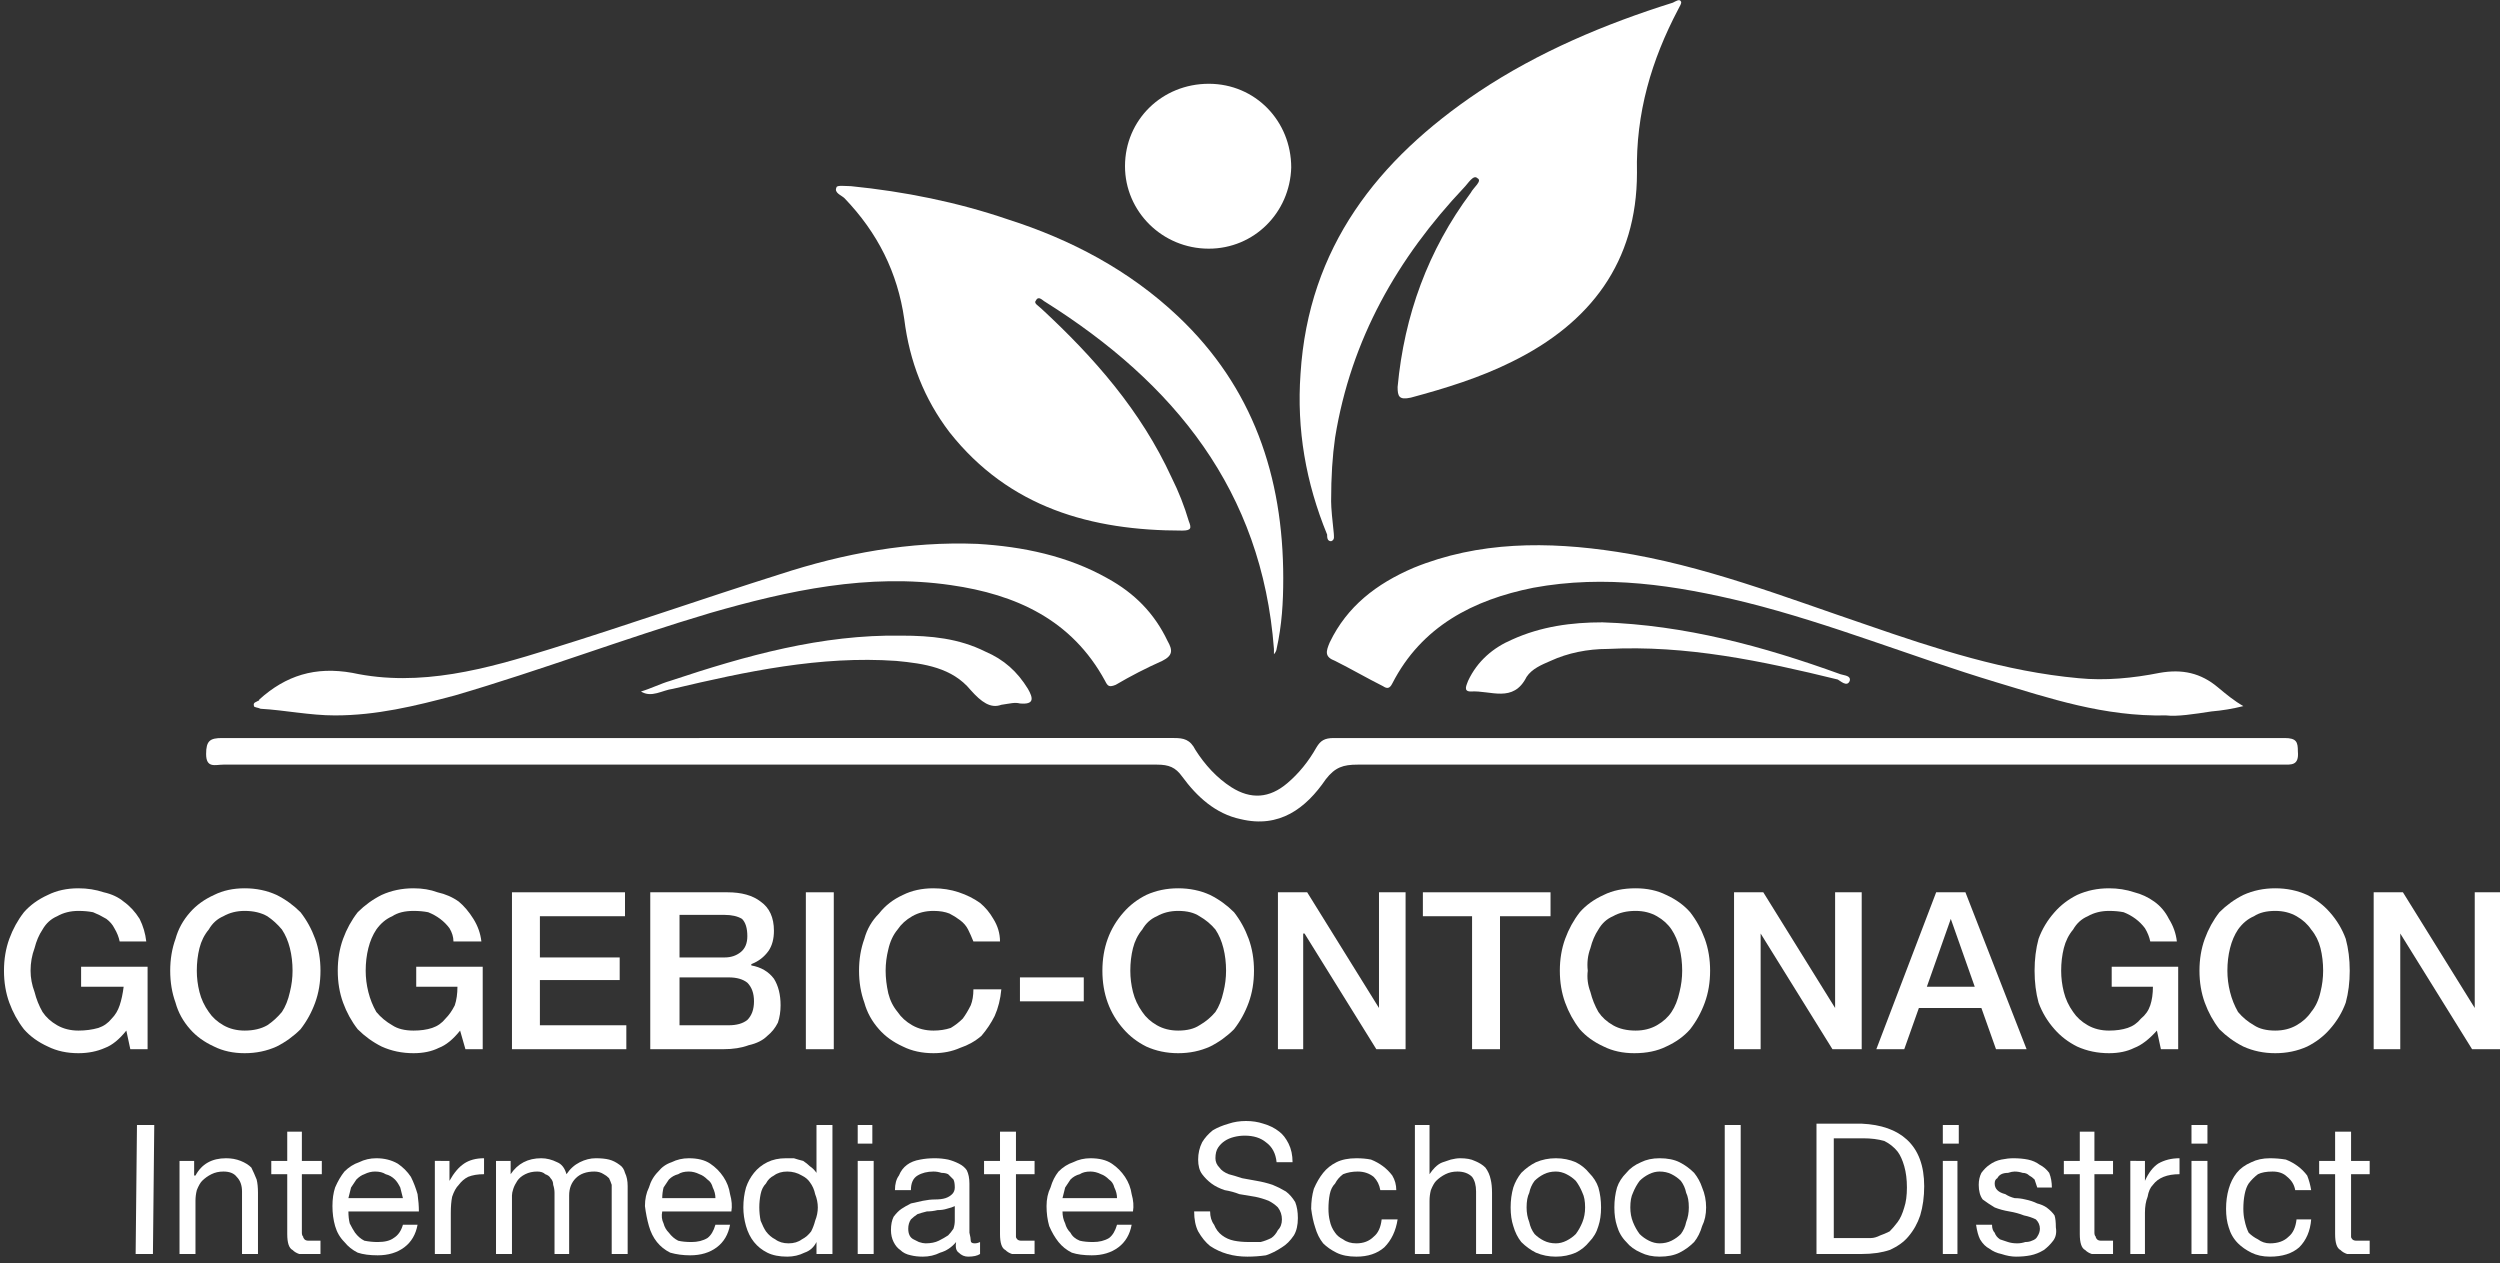 <svg version="1.2" xmlns="http://www.w3.org/2000/svg" viewBox="0 0 188 95" width="188" height="95">
	<rect x="0" y="0" width="188" height="95" fill="#333333" stroke="none"/>
	<title>asset_logo-svg</title>
	<style>
		.s0 { fill: #ffffff } 
	</style>
	<g id="Layer">
		<path id="Layer" class="s0" d="m100.1 37.7c0 0.5 0.1 1.5 0.2 2.4 0 0.2 0.1 0.5-0.2 0.6-0.3 0-0.3-0.3-0.3-0.5-1.6-3.9-2.3-7.9-2-12.1 0.6-9.5 5.8-16.1 13.4-21.2 4.5-3 9.5-5.1 14.6-6.7 0.2-0.1 0.5-0.3 0.6-0.1 0.1 0.1-0.1 0.4-0.2 0.6-2 3.8-3.2 7.8-3.1 12.3 0 6.7-3.5 11.3-9.4 14.2-2.4 1.2-5 2-7.6 2.7-0.9 0.2-1-0.1-1-0.8 0.5-5.4 2.3-10.3 5.5-14.6 0.2-0.4 0.9-0.9 0.5-1.1-0.3-0.3-0.7 0.4-1 0.7-5 5.3-8.5 11.4-9.7 18.8-0.2 1.4-0.3 2.9-0.3 4.8z"/>
		<path id="Layer" class="s0" d="m96.5 43.5c0 1.8-0.1 3.5-0.5 5.3 0 0.1-0.1 0.3-0.2 0.4q0-0.2 0-0.4c-0.9-11.9-7.5-20-17.2-26.1-0.2-0.1-0.5-0.5-0.7-0.1-0.2 0.2 0.2 0.4 0.4 0.6 4 3.7 7.5 7.7 9.8 12.7q0.8 1.6 1.3 3.3c0.2 0.5 0.2 0.7-0.5 0.7-6.8 0-13-1.7-17.5-7.4-1.9-2.5-3-5.3-3.4-8.5-0.5-3.5-2-6.5-4.5-9.1-0.2-0.2-0.8-0.4-0.6-0.8 0-0.2 0.7-0.1 1.1-0.1 4 0.4 8 1.2 11.8 2.5 4.7 1.5 9.1 3.8 12.8 7.3 5.6 5.3 7.9 12 7.9 19.7z"/>
		<path id="Layer" class="s0" d="m52.6 55.5q17.8 0 35.7 0c0.7 0 1.2 0.1 1.6 0.9 0.7 1.1 1.6 2.1 2.7 2.8q2.2 1.4 4.2-0.3 1.3-1.1 2.2-2.7c0.3-0.5 0.6-0.7 1.3-0.7q35.8 0 71.5 0c0.9 0 1 0.3 1 1 0.1 1.1-0.5 1-1.2 1q-34.8 0-69.5 0c-1.1 0-1.7 0.2-2.4 1.1-1.5 2.2-3.5 3.7-6.4 3-1.9-0.4-3.3-1.7-4.4-3.2-0.5-0.7-1-0.9-1.9-0.9q-35.1 0-70.2 0c-0.6 0-1.3 0.3-1.3-0.8 0-1 0.3-1.2 1.2-1.2q17.9 0 35.9 0z"/>
		<path id="Layer" class="s0" d="m25.2 53.8c-1.9 0-3.8-0.4-5.6-0.5-0.2-0.1-0.5-0.1-0.5-0.2-0.1-0.3 0.2-0.3 0.3-0.4q0.1 0 0.1-0.1c2-1.8 4.2-2.5 7-2 5.1 1.1 10.1-0.3 14.9-1.8 5.8-1.8 11.5-3.8 17.2-5.6 4.9-1.6 9.8-2.5 14.9-2.3 3.4 0.2 6.8 0.9 9.8 2.6 2 1.1 3.5 2.6 4.5 4.7 0.4 0.7 0.4 1.1-0.4 1.5q-1.8 0.8-3.5 1.8c-0.5 0.2-0.6 0.1-0.8-0.3-2.5-4.6-6.7-6.5-11.6-7.2-6.2-0.9-12.2 0.4-18.1 2.1-6.4 1.9-12.7 4.3-19.2 6.2-3 0.8-5.9 1.5-9 1.5z"/>
		<path id="Layer" class="s0" d="m162.9 53.8c-4.7 0.1-8.8-1.3-12.8-2.5-6.3-1.9-12.4-4.4-18.8-6-5.3-1.3-10.6-2.1-16-1.1-4.5 0.9-8.4 2.9-10.6 7.2-0.2 0.4-0.4 0.4-0.7 0.2-1.2-0.6-2.4-1.3-3.6-1.9-0.8-0.3-0.7-0.7-0.4-1.4 1.3-2.7 3.5-4.4 6.3-5.6 4.9-2 10.1-2 15.3-1.2 6.5 1 12.6 3.4 18.8 5.5 5.2 1.8 10.4 3.5 15.9 4 2 0.2 4.1 0 6.1-0.4 1.7-0.3 3.1 0 4.4 1.1 0.6 0.5 1.2 1 1.9 1.4q-1.2 0.3-2.4 0.4c-1.3 0.2-2.6 0.4-3.4 0.3z"/>
		<path id="Layer" class="s0" d="m90.9 6.3c3.5 0 6.2 2.8 6.2 6.3-0.1 3.4-2.8 6.1-6.2 6.1-3.5 0-6.3-2.8-6.3-6.2 0-3.5 2.8-6.2 6.3-6.2z"/>
		<path id="Layer" class="s0" d="m75.3 53c-0.8 0.3-1.5-0.2-2.3-1.1-1.4-1.7-3.5-2-5.6-2.2-5.7-0.4-11.3 0.8-16.8 2.1-0.8 0.1-1.6 0.7-2.4 0.2 0.7-0.2 1.5-0.6 2.2-0.8 5.7-1.9 11.4-3.5 17.4-3.4 2.2 0 4.3 0.2 6.3 1.2 1.4 0.6 2.4 1.5 3.2 2.8 0.4 0.7 0.5 1.2-0.6 1.1-0.4-0.1-0.7 0-1.4 0.1z"/>
		<path id="Layer" class="s0" d="m120.5 46.8c6.2 0.2 12.1 1.8 17.9 3.9 0.3 0.1 0.8 0.1 0.7 0.5-0.2 0.5-0.7 0-0.9-0.1-5.7-1.4-11.4-2.6-17.3-2.3-1.5 0-3 0.3-4.3 0.9-0.7 0.3-1.4 0.6-1.8 1.2-1 2-2.7 1-4.2 1.1-0.6 0-0.3-0.5-0.2-0.8 0.7-1.5 1.9-2.5 3.3-3.1 2.2-1 4.5-1.3 6.8-1.3z"/>
	</g>
	<g id="Layer">
		<path id="Layer" class="s0" d="m11.1 78.9h-1.3l-0.3-1.4q-0.8 1-1.6 1.3-0.9 0.4-2 0.4-1.3 0-2.3-0.5-1.1-0.5-1.8-1.3-0.7-0.9-1.1-2-0.4-1.1-0.4-2.4 0-1.3 0.4-2.4 0.4-1.1 1.1-2 0.7-0.8 1.8-1.3 1-0.5 2.3-0.5 1 0 1.9 0.3 0.9 0.2 1.5 0.7 0.7 0.5 1.2 1.3 0.4 0.8 0.5 1.7h-2q-0.1-0.5-0.4-1-0.2-0.4-0.6-0.7-0.5-0.3-1-0.5-0.5-0.1-1.1-0.1-0.9 0-1.6 0.4-0.7 0.3-1.1 1-0.4 0.6-0.6 1.4-0.3 0.8-0.3 1.7 0 0.8 0.3 1.6 0.2 0.8 0.6 1.5 0.4 0.6 1.1 1 0.7 0.4 1.6 0.4 0.8 0 1.5-0.2 0.6-0.2 1-0.7 0.4-0.4 0.6-1 0.2-0.6 0.3-1.4h-3.2v-1.5h5v6.2z"/>
		<path id="Layer" fill-rule="evenodd" class="s0" d="m18.4 66.8q1.3 0 2.4 0.5 1 0.5 1.8 1.3 0.7 0.9 1.1 2 0.4 1.1 0.4 2.4 0 1.3-0.4 2.4-0.4 1.1-1.1 2-0.8 0.8-1.8 1.3-1.1 0.5-2.4 0.5-1.3 0-2.3-0.5-1.1-0.5-1.8-1.3-0.8-0.9-1.1-2-0.4-1.1-0.4-2.4 0-1.3 0.4-2.4 0.3-1.1 1.1-2 0.7-0.8 1.8-1.3 1-0.5 2.3-0.5zm0 1.7q-0.9 0-1.6 0.4-0.7 0.3-1.1 1-0.5 0.6-0.7 1.4-0.2 0.8-0.2 1.7 0 0.8 0.2 1.6 0.2 0.8 0.7 1.5 0.4 0.6 1.1 1 0.7 0.4 1.6 0.4 1 0 1.7-0.4 0.6-0.4 1.1-1 0.4-0.6 0.6-1.5 0.2-0.8 0.2-1.6 0-0.9-0.2-1.7-0.2-0.8-0.6-1.4-0.5-0.6-1.1-1-0.7-0.4-1.7-0.4z"/>
		<path id="Layer" class="s0" d="m36.3 78.9h-1.3l-0.4-1.4q-0.8 1-1.6 1.3-0.8 0.4-1.9 0.4-1.3 0-2.4-0.5-1-0.5-1.8-1.3-0.7-0.9-1.1-2-0.4-1.1-0.4-2.4 0-1.3 0.4-2.4 0.4-1.1 1.1-2 0.8-0.8 1.8-1.3 1.1-0.5 2.4-0.5 1 0 1.8 0.3 0.9 0.2 1.6 0.7 0.6 0.5 1.1 1.3 0.5 0.8 0.6 1.7h-2.1q0-0.5-0.3-1-0.3-0.4-0.7-0.7-0.4-0.3-0.9-0.5-0.5-0.1-1.1-0.1-1 0-1.6 0.4-0.7 0.3-1.2 1-0.4 0.6-0.6 1.4-0.2 0.8-0.2 1.7 0 0.8 0.2 1.6 0.2 0.8 0.6 1.5 0.5 0.6 1.2 1 0.6 0.4 1.6 0.4 0.8 0 1.4-0.2 0.6-0.2 1-0.7 0.4-0.4 0.7-1 0.2-0.6 0.2-1.4h-3.1v-1.5h5v6.2z"/>
		<path id="Layer" class="s0" d="m38.5 67.1h8.5v1.8h-6.4v3.1h6v1.7h-6v3.4h6.5v1.8h-8.6z"/>
		<path id="Layer" fill-rule="evenodd" class="s0" d="m49 67.1h5.7q1.6 0 2.5 0.7 1 0.7 1 2.2 0 0.9-0.4 1.5-0.5 0.7-1.3 1v0.1q1.1 0.2 1.7 1 0.5 0.8 0.5 2 0 0.7-0.2 1.3-0.3 0.6-0.8 1-0.5 0.5-1.4 0.7-0.8 0.3-1.9 0.3h-5.5v-11.8zm2.1 4.9h3.4q0.7 0 1.2-0.4 0.5-0.4 0.5-1.2 0-0.9-0.4-1.3-0.5-0.3-1.3-0.3h-3.4zm0 5.1h3.7q0.9 0 1.4-0.4 0.5-0.5 0.5-1.4 0-0.9-0.5-1.4-0.5-0.4-1.4-0.4h-3.7z"/>
		<path id="Layer" class="s0" d="m60.6 67.1h2.1v11.8h-2.1z"/>
		<path id="Layer" class="s0" d="m73.2 70.8q-0.2-0.5-0.4-0.9-0.2-0.4-0.6-0.7-0.4-0.3-0.8-0.5-0.5-0.2-1.2-0.2-0.9 0-1.6 0.4-0.7 0.4-1.1 1-0.5 0.6-0.7 1.5-0.2 0.8-0.2 1.6 0 0.8 0.2 1.7 0.2 0.8 0.7 1.4 0.4 0.6 1.1 1 0.7 0.4 1.6 0.4 0.7 0 1.3-0.2 0.5-0.3 0.9-0.7 0.3-0.4 0.6-1 0.2-0.5 0.2-1.2h2.1q-0.1 1.1-0.5 2-0.4 0.8-1 1.5-0.7 0.6-1.6 0.9-0.9 0.4-2 0.4-1.3 0-2.3-0.5-1.1-0.5-1.8-1.3-0.8-0.9-1.1-2-0.4-1.1-0.4-2.4 0-1.3 0.4-2.4 0.3-1.1 1.1-1.9 0.7-0.9 1.8-1.4 1-0.5 2.3-0.5 1 0 1.9 0.3 0.9 0.3 1.6 0.8 0.6 0.5 1 1.2 0.5 0.8 0.5 1.7z"/>
		<path id="Layer" class="s0" d="m76.7 73.5h4.8v1.8h-4.8z"/>
		<path id="Layer" fill-rule="evenodd" class="s0" d="m88.6 66.8q1.3 0 2.4 0.5 1 0.5 1.8 1.3 0.7 0.9 1.1 2 0.4 1.1 0.4 2.4 0 1.3-0.4 2.4-0.4 1.1-1.1 2-0.8 0.8-1.8 1.3-1.1 0.5-2.4 0.5-1.3 0-2.4-0.5-1-0.5-1.7-1.3-0.8-0.9-1.2-2-0.4-1.1-0.4-2.4 0-1.3 0.4-2.4 0.4-1.1 1.2-2 0.7-0.8 1.7-1.3 1.1-0.5 2.4-0.5zm0 1.7q-0.9 0-1.6 0.4-0.7 0.3-1.1 1-0.5 0.6-0.7 1.4-0.2 0.8-0.2 1.7 0 0.8 0.2 1.6 0.2 0.8 0.7 1.5 0.4 0.6 1.1 1 0.7 0.4 1.6 0.4 1 0 1.6-0.4 0.7-0.4 1.2-1 0.4-0.6 0.6-1.5 0.2-0.8 0.2-1.6 0-0.9-0.2-1.7-0.2-0.8-0.6-1.4-0.5-0.6-1.2-1-0.6-0.4-1.6-0.4z"/>
		<path id="Layer" class="s0" d="m96.1 67.1h2.2l5.4 8.7v-8.7h2v11.8h-2.2l-5.4-8.7h-0.1v8.7h-1.9c0 0 0-11.8 0-11.8z"/>
		<path id="Layer" class="s0" d="m107 67.1h9.6v1.8h-3.8v10h-2.1v-10h-3.7z"/>
		<path id="Layer" fill-rule="evenodd" class="s0" d="m123 66.8q1.3 0 2.3 0.5 1.1 0.5 1.8 1.3 0.7 0.9 1.1 2 0.4 1.1 0.4 2.4 0 1.3-0.4 2.4-0.4 1.1-1.1 2-0.7 0.8-1.8 1.3-1 0.5-2.4 0.5-1.3 0-2.3-0.5-1.1-0.5-1.8-1.3-0.7-0.9-1.1-2-0.4-1.1-0.4-2.4 0-1.3 0.4-2.4 0.4-1.1 1.1-2 0.7-0.8 1.8-1.3 1-0.5 2.4-0.5zm0 1.7q-1 0-1.7 0.4-0.7 0.3-1.1 1-0.4 0.6-0.6 1.4-0.3 0.8-0.2 1.7-0.1 0.8 0.2 1.6 0.2 0.8 0.6 1.5 0.4 0.6 1.1 1 0.7 0.4 1.7 0.4 0.9 0 1.6-0.4 0.7-0.4 1.1-1 0.4-0.6 0.6-1.5 0.2-0.8 0.2-1.6 0-0.9-0.2-1.7-0.2-0.8-0.6-1.4-0.4-0.6-1.1-1-0.7-0.4-1.6-0.4z"/>
		<path id="Layer" class="s0" d="m130.4 67.1h2.2l5.4 8.7v-8.7h2v11.8h-2.2l-5.4-8.7v8.7h-2v-11.8z"/>
		<path id="Layer" fill-rule="evenodd" class="s0" d="m147.8 67.1l4.6 11.8h-2.3l-1.1-3.1h-4.7l-1.1 3.1h-2.1l4.5-11.8zm-2.9 7.1h3.6l-1.8-5.1z"/>
		<path id="Layer" class="s0" d="m163.8 78.9h-1.3l-0.3-1.4q-0.9 1-1.7 1.3-0.8 0.4-1.9 0.4-1.3 0-2.4-0.5-1-0.5-1.7-1.3-0.8-0.9-1.2-2-0.3-1.1-0.3-2.4 0-1.3 0.3-2.4 0.4-1.1 1.2-2 0.7-0.8 1.7-1.3 1.1-0.5 2.4-0.5 1 0 1.9 0.3 0.8 0.2 1.5 0.7 0.7 0.5 1.1 1.3 0.5 0.8 0.6 1.7h-2q-0.1-0.5-0.4-1-0.3-0.4-0.7-0.7-0.4-0.3-0.9-0.5-0.5-0.1-1.1-0.1-0.9 0-1.6 0.4-0.7 0.3-1.1 1-0.5 0.6-0.7 1.4-0.2 0.8-0.2 1.7 0 0.8 0.2 1.6 0.2 0.8 0.7 1.5 0.4 0.6 1.1 1 0.7 0.4 1.6 0.4 0.8 0 1.4-0.2 0.6-0.2 1-0.7 0.5-0.4 0.7-1 0.2-0.6 0.2-1.4h-3.1v-1.5h5v6.2z"/>
		<path id="Layer" fill-rule="evenodd" class="s0" d="m171.1 66.8q1.3 0 2.4 0.5 1 0.5 1.7 1.3 0.8 0.9 1.2 2 0.3 1.1 0.3 2.4 0 1.3-0.3 2.4-0.4 1.1-1.2 2-0.7 0.8-1.7 1.3-1.1 0.5-2.4 0.5-1.3 0-2.4-0.5-1-0.5-1.8-1.3-0.7-0.9-1.1-2-0.4-1.1-0.4-2.4 0-1.3 0.4-2.4 0.4-1.1 1.1-2 0.8-0.8 1.8-1.3 1.1-0.5 2.4-0.5zm0 1.7q-1 0-1.6 0.4-0.7 0.3-1.2 1-0.4 0.6-0.6 1.4-0.2 0.8-0.2 1.7 0 0.8 0.2 1.6 0.2 0.8 0.6 1.5 0.5 0.6 1.2 1 0.6 0.4 1.6 0.4 0.9 0 1.6-0.4 0.7-0.4 1.1-1 0.5-0.6 0.7-1.5 0.2-0.8 0.2-1.6 0-0.9-0.2-1.7-0.2-0.8-0.7-1.4-0.4-0.6-1.1-1-0.7-0.4-1.6-0.4z"/>
		<path id="Layer" class="s0" d="m178.5 67.1h2.2l5.4 8.7v-8.7h2v11.8h-2.2l-5.4-8.7v8.7h-2v-11.8z"/>
	</g>
	<g id="Layer">
		<path id="Layer" class="s0" d="m10.3 84.6h1.3l-0.1 9.7h-1.3z"/>
		<path id="Layer" class="s0" d="m13.5 87.3h1.1v1.1h0.1q0.7-1.3 2.3-1.3 0.6 0 1.1 0.2 0.5 0.2 0.8 0.5 0.2 0.4 0.4 0.9 0.1 0.4 0.1 1v4.6h-1.2v-4.7q0-0.7-0.4-1.1-0.3-0.4-1-0.4-0.5 0-0.9 0.2-0.4 0.2-0.7 0.5-0.2 0.2-0.4 0.7-0.1 0.4-0.1 0.8v4h-1.2v-7z"/>
		<path id="Layer" class="s0" d="m24.2 87.3v1h-1.5v4.4q0 0.2 0.1 0.3 0 0.1 0.1 0.2 0.1 0.1 0.3 0.1 0.1 0 0.4 0h0.5v1h-0.8q-0.5 0-0.8 0-0.3-0.1-0.5-0.3-0.2-0.1-0.3-0.4-0.1-0.3-0.1-0.8v-4.5h-1.2v-1h1.2v-2.2h1.1v2.2c0 0 1.5 0 1.5 0z"/>
		<path id="Layer" fill-rule="evenodd" class="s0" d="m31.4 92.1q0 0 0 0zm0 0q-0.2 1.1-1 1.7-0.8 0.6-2 0.6-0.9 0-1.5-0.2-0.6-0.3-1-0.8-0.5-0.5-0.7-1.2-0.2-0.7-0.2-1.5 0-0.8 0.2-1.4 0.3-0.7 0.7-1.2 0.5-0.5 1.1-0.7 0.6-0.3 1.3-0.3 0.9 0 1.6 0.4 0.6 0.4 1 1 0.3 0.6 0.5 1.3 0.1 0.7 0.1 1.3h-5.3q0 0.5 0.1 0.9 0.2 0.4 0.4 0.7 0.3 0.4 0.7 0.6 0.5 0.1 1 0.1 0.8 0 1.2-0.3 0.5-0.3 0.7-1zm-1.3-2.8q-0.2-0.4-0.4-0.6-0.3-0.3-0.7-0.4-0.3-0.2-0.8-0.2-0.4 0-0.8 0.2-0.3 0.1-0.6 0.4-0.2 0.3-0.4 0.6-0.1 0.4-0.2 0.8h4.1q-0.1-0.4-0.2-0.8z"/>
		<path id="Layer" class="s0" d="m33.8 87.3v1.5q0.5-0.9 1.1-1.3 0.6-0.4 1.5-0.4v1.2q-0.7 0-1.2 0.2-0.4 0.2-0.7 0.6-0.3 0.3-0.5 0.9-0.1 0.5-0.1 1.2v3.1h-1.2v-7z"/>
		<path id="Layer" class="s0" d="m37.3 87.3h1.1v1q0.8-1.2 2.3-1.2 0.6 0 1.2 0.3 0.5 0.2 0.7 0.9 0.4-0.6 1-0.9 0.6-0.3 1.2-0.3 0.6 0 1 0.1 0.4 0.1 0.8 0.4 0.3 0.2 0.4 0.6 0.2 0.4 0.2 1v5.1h-1.2v-4.6q0-0.3 0-0.6-0.1-0.3-0.2-0.5-0.2-0.2-0.4-0.3-0.3-0.2-0.7-0.2-0.9 0-1.4 0.5-0.5 0.5-0.5 1.3v4.4h-1.1v-4.6q0-0.3-0.1-0.6 0-0.3-0.2-0.5-0.1-0.2-0.4-0.3-0.2-0.2-0.6-0.2-0.5 0-0.9 0.2-0.4 0.2-0.6 0.5-0.2 0.3-0.3 0.6-0.1 0.3-0.1 0.5v4.4h-1.2v-7z"/>
		<path id="Layer" fill-rule="evenodd" class="s0" d="m55 92.1h-0.1q0 0 0.1 0zm-0.1 0q-0.2 1.1-1 1.7-0.8 0.6-2 0.6-0.8 0-1.5-0.2-0.6-0.3-1-0.8-0.4-0.5-0.6-1.2-0.2-0.7-0.3-1.5 0-0.8 0.3-1.4 0.2-0.7 0.7-1.2 0.4-0.5 1-0.7 0.6-0.3 1.3-0.3 1 0 1.6 0.4 0.6 0.4 1 1 0.4 0.6 0.5 1.3 0.2 0.7 0.1 1.3h-5.2q-0.1 0.5 0.1 0.9 0.1 0.4 0.4 0.7 0.3 0.4 0.7 0.6 0.4 0.1 1 0.1 0.7 0 1.2-0.3 0.4-0.3 0.6-1zm-1.1-2q0-0.4-0.2-0.8-0.1-0.4-0.4-0.6-0.3-0.3-0.6-0.4-0.4-0.2-0.8-0.2-0.5 0-0.8 0.2-0.4 0.1-0.7 0.4-0.2 0.3-0.4 0.6-0.1 0.4-0.1 0.8z"/>
		<path id="Layer" fill-rule="evenodd" class="s0" d="m61.4 94.3v-0.9q-0.3 0.6-0.9 0.8-0.6 0.3-1.3 0.3-0.9 0-1.5-0.3-0.6-0.3-1-0.8-0.4-0.5-0.6-1.2-0.2-0.7-0.2-1.4 0-0.8 0.2-1.5 0.2-0.6 0.6-1.1 0.4-0.5 1-0.8 0.6-0.3 1.4-0.3 0.3 0 0.6 0 0.3 0.1 0.7 0.2 0.3 0.2 0.5 0.4 0.3 0.2 0.5 0.5v-3.6h1.2v9.7zm-4.3-3.5q0 0.5 0.1 1 0.2 0.5 0.4 0.8 0.3 0.4 0.7 0.6 0.4 0.3 1 0.3 0.6 0 1-0.3 0.4-0.2 0.7-0.6 0.2-0.4 0.3-0.8 0.2-0.5 0.2-1 0-0.5-0.2-1-0.1-0.5-0.4-0.9-0.2-0.3-0.6-0.5-0.5-0.3-1.1-0.3-0.6 0-1 0.3-0.4 0.2-0.6 0.6-0.3 0.3-0.4 0.8-0.1 0.5-0.1 1z"/>
		<path id="Layer" class="s0" d="m64.5 86v-1.4h1.1v1.4zm1.2 1.3v7h-1.2v-7z"/>
		<path id="Layer" fill-rule="evenodd" class="s0" d="m73.7 94.3q-0.3 0.2-0.9 0.2-0.4 0-0.7-0.3-0.3-0.2-0.2-0.8-0.5 0.6-1.2 0.8-0.6 0.3-1.3 0.3-0.5 0-0.9-0.1-0.5-0.1-0.8-0.4-0.3-0.2-0.5-0.6-0.2-0.4-0.2-0.9 0-0.6 0.2-1 0.3-0.4 0.6-0.6 0.3-0.2 0.7-0.4 0.5-0.1 0.9-0.2 0.5-0.1 0.9-0.1 0.5 0 0.8-0.1 0.3-0.1 0.5-0.3 0.2-0.2 0.2-0.5 0-0.4-0.1-0.6-0.2-0.2-0.4-0.4-0.2-0.1-0.5-0.1-0.3-0.1-0.6-0.1-0.7 0-1.2 0.3-0.5 0.3-0.5 1.1h-1.2q0-0.7 0.3-1.1 0.2-0.5 0.6-0.8 0.4-0.3 1-0.4 0.5-0.1 1.1-0.1 0.5 0 1 0.1 0.4 0.1 0.8 0.3 0.4 0.2 0.6 0.5 0.2 0.4 0.2 1v3.7q0.1 0.4 0.1 0.6 0 0.2 0.3 0.2 0.2 0 0.4-0.1c0 0 0 0.9 0 0.9zm-1.9-3.6q-0.2 0.1-0.6 0.2-0.3 0.1-0.7 0.1-0.4 0.1-0.8 0.1-0.4 0.1-0.7 0.2-0.3 0.2-0.5 0.4-0.2 0.3-0.2 0.7 0 0.3 0.1 0.5 0.1 0.2 0.3 0.3 0.2 0.1 0.4 0.2 0.3 0.1 0.5 0.1 0.6 0 1-0.2 0.4-0.2 0.7-0.4 0.2-0.2 0.4-0.5 0.1-0.3 0.1-0.6z"/>
		<path id="Layer" class="s0" d="m76.4 87.3h1.4v1h-1.4v4.4q0 0.2 0 0.3 0 0.1 0.1 0.2 0.1 0.1 0.3 0.1 0.2 0 0.4 0h0.6v1h-0.9q-0.5 0-0.8 0-0.3-0.1-0.5-0.3-0.2-0.1-0.3-0.4-0.1-0.3-0.1-0.8v-4.5h-1.2v-1h1.2v-2.2h1.2v2.2z"/>
		<path id="Layer" fill-rule="evenodd" class="s0" d="m85.1 92.1h-0.1q0 0 0 0zm0 0q-0.2 1.1-1 1.7-0.8 0.6-2 0.6-0.9 0-1.5-0.2-0.6-0.3-1-0.8-0.4-0.5-0.7-1.2-0.2-0.7-0.2-1.5 0-0.8 0.3-1.4 0.2-0.7 0.6-1.2 0.5-0.5 1.1-0.7 0.6-0.3 1.3-0.3 1 0 1.6 0.4 0.6 0.4 1 1 0.4 0.6 0.5 1.3 0.2 0.7 0.1 1.3h-5.3q0 0.5 0.2 0.9 0.1 0.4 0.4 0.7 0.2 0.4 0.7 0.6 0.4 0.1 1 0.1 0.7 0 1.2-0.3 0.4-0.3 0.6-1zm-1.3-2.8q-0.1-0.4-0.4-0.6-0.3-0.3-0.6-0.4-0.4-0.2-0.8-0.2-0.5 0-0.8 0.2-0.4 0.1-0.7 0.4-0.2 0.3-0.4 0.6-0.1 0.4-0.2 0.8h4.1q0-0.4-0.2-0.8z"/>
		<path id="Layer" class="s0" d="m96 87.4q-0.1-1-0.8-1.5-0.6-0.5-1.6-0.5-0.4 0-0.8 0.1-0.4 0.1-0.7 0.3-0.3 0.2-0.5 0.5-0.2 0.3-0.2 0.8 0 0.4 0.3 0.7 0.2 0.3 0.7 0.5 0.4 0.1 1 0.3 0.5 0.1 1.1 0.2 0.6 0.1 1.2 0.3 0.5 0.2 1 0.5 0.4 0.3 0.7 0.8 0.2 0.5 0.2 1.2 0 0.8-0.3 1.3-0.4 0.6-0.9 0.9-0.6 0.4-1.2 0.6-0.7 0.1-1.4 0.1-0.8 0-1.5-0.2-0.7-0.2-1.3-0.6-0.5-0.4-0.9-1.1-0.3-0.6-0.3-1.5h1.2q0 0.6 0.3 1 0.2 0.5 0.6 0.8 0.4 0.3 0.9 0.4 0.5 0.1 1.1 0.1 0.4 0 0.9 0 0.4-0.1 0.8-0.3 0.3-0.2 0.5-0.6 0.3-0.3 0.3-0.8 0-0.5-0.3-0.9-0.3-0.3-0.7-0.5-0.5-0.2-1-0.3-0.6-0.1-1.2-0.2-0.5-0.2-1.1-0.3-0.6-0.2-1-0.5-0.4-0.3-0.7-0.7-0.3-0.4-0.3-1.1 0-0.7 0.3-1.3 0.3-0.5 0.8-0.9 0.5-0.3 1.2-0.5 0.6-0.2 1.3-0.2 0.7 0 1.3 0.2 0.7 0.2 1.2 0.6 0.4 0.3 0.7 0.9 0.3 0.6 0.3 1.4h-1.2z"/>
		<path id="Layer" class="s0" d="m103.8 89.5q-0.1-0.6-0.5-1-0.5-0.4-1.2-0.4-0.6 0-1.1 0.2-0.4 0.3-0.6 0.7-0.3 0.3-0.4 0.8-0.1 0.5-0.1 1.1 0 0.5 0.1 0.9 0.1 0.5 0.4 0.9 0.2 0.3 0.6 0.5 0.4 0.3 1 0.3 0.8 0 1.3-0.5 0.5-0.4 0.6-1.3h1.2q-0.2 1.3-1 2.1-0.8 0.7-2.1 0.7-0.9 0-1.5-0.3-0.6-0.3-1-0.7-0.4-0.5-0.6-1.2-0.2-0.6-0.3-1.4 0-0.8 0.2-1.5 0.3-0.7 0.7-1.2 0.4-0.5 1-0.8 0.6-0.3 1.5-0.3 0.6 0 1.1 0.1 0.5 0.2 0.9 0.5 0.4 0.3 0.7 0.7 0.3 0.5 0.3 1.1h-1.2z"/>
		<path id="Layer" class="s0" d="m106.4 84.6h1.1v3.7q0.2-0.3 0.4-0.5 0.3-0.3 0.6-0.4 0.3-0.1 0.6-0.2 0.4-0.1 0.7-0.1 0.7 0 1.1 0.2 0.5 0.2 0.8 0.5 0.3 0.4 0.4 0.9 0.1 0.4 0.1 1v4.6h-1.2v-4.7q0-0.7-0.3-1.1-0.4-0.4-1.1-0.4-0.5 0-0.9 0.2-0.4 0.2-0.7 0.5-0.2 0.2-0.4 0.7-0.1 0.4-0.1 0.8v4h-1.1v-9.7z"/>
		<path id="Layer" fill-rule="evenodd" class="s0" d="m113.8 89.3q0.2-0.6 0.6-1.1 0.5-0.5 1.1-0.8 0.7-0.3 1.5-0.3 0.8 0 1.5 0.3 0.6 0.3 1 0.8 0.5 0.5 0.7 1.1 0.2 0.7 0.2 1.5 0 0.8-0.2 1.4-0.2 0.7-0.7 1.2-0.4 0.5-1 0.8-0.7 0.3-1.5 0.3-0.8 0-1.5-0.3-0.6-0.3-1.1-0.8-0.4-0.5-0.6-1.2-0.2-0.6-0.2-1.4 0-0.8 0.2-1.5zm1.2 2.6q0.1 0.5 0.4 0.9 0.3 0.3 0.7 0.5 0.4 0.2 0.9 0.2 0.4 0 0.8-0.2 0.4-0.2 0.7-0.5 0.3-0.4 0.5-0.9 0.2-0.5 0.2-1.1 0-0.7-0.2-1.1-0.2-0.5-0.5-0.9-0.3-0.3-0.7-0.5-0.4-0.2-0.8-0.2-0.5 0-0.9 0.2-0.4 0.2-0.7 0.5-0.3 0.4-0.4 0.9-0.2 0.4-0.2 1.1 0 0.6 0.2 1.1z"/>
		<path id="Layer" fill-rule="evenodd" class="s0" d="m121.6 89.3q0.2-0.6 0.7-1.1 0.4-0.5 1.1-0.8 0.6-0.3 1.4-0.3 0.9 0 1.5 0.3 0.6 0.3 1.1 0.8 0.4 0.5 0.6 1.1 0.3 0.7 0.3 1.5 0 0.8-0.3 1.4-0.2 0.7-0.6 1.2-0.5 0.5-1.1 0.8-0.6 0.3-1.5 0.3-0.8 0-1.4-0.3-0.7-0.3-1.1-0.8-0.5-0.5-0.7-1.2-0.2-0.6-0.2-1.4 0-0.8 0.2-1.5zm1.2 2.6q0.2 0.5 0.5 0.9 0.3 0.3 0.7 0.5 0.4 0.2 0.8 0.2 0.5 0 0.9-0.2 0.4-0.2 0.7-0.5 0.3-0.4 0.4-0.9 0.2-0.5 0.2-1.1 0-0.7-0.2-1.1-0.1-0.5-0.4-0.9-0.3-0.3-0.7-0.5-0.4-0.2-0.9-0.2-0.4 0-0.8 0.2-0.4 0.2-0.7 0.5-0.3 0.4-0.5 0.9-0.2 0.4-0.2 1.1 0 0.6 0.2 1.1z"/>
		<path id="Layer" class="s0" d="m129.7 84.6h1.2v9.7h-1.2z"/>
		<path id="Layer" fill-rule="evenodd" class="s0" d="m136.6 84.5h3.4q2.2 0.1 3.4 1.2 1.3 1.2 1.3 3.5 0 1.2-0.3 2.2-0.3 0.9-0.9 1.6-0.5 0.6-1.4 1-0.9 0.3-2.1 0.3h-3.4v-9.7zm3.5 8.6q0.2 0 0.6 0 0.3 0 0.7-0.2 0.3-0.1 0.7-0.3 0.3-0.3 0.6-0.7 0.3-0.4 0.5-1.1 0.2-0.6 0.2-1.5 0-0.9-0.2-1.6-0.2-0.7-0.5-1.1-0.4-0.5-1-0.8-0.7-0.2-1.6-0.2h-2.2v7.5c0 0 2.2 0 2.2 0z"/>
		<path id="Layer" class="s0" d="m146.1 86v-1.4h1.2v1.4zm1.1 1.3v7h-1.1v-7z"/>
		<path id="Layer" class="s0" d="m149.8 92.1q0 0.4 0.2 0.6 0.1 0.3 0.4 0.5 0.3 0.1 0.6 0.2 0.3 0.1 0.7 0.1 0.3 0 0.6-0.1 0.3 0 0.5-0.1 0.3-0.1 0.4-0.3 0.2-0.3 0.2-0.6 0-0.4-0.3-0.7-0.4-0.2-0.9-0.3-0.5-0.2-1.1-0.3-0.6-0.1-1.1-0.3-0.5-0.3-0.9-0.6-0.3-0.4-0.3-1.1 0-0.5 0.2-0.9 0.3-0.4 0.6-0.6 0.4-0.3 0.9-0.4 0.5-0.1 0.9-0.1 0.6 0 1.1 0.1 0.5 0.1 0.9 0.4 0.4 0.2 0.7 0.6 0.2 0.5 0.2 1.1h-1.1q-0.1-0.3-0.2-0.6-0.2-0.2-0.4-0.3-0.2-0.2-0.5-0.2-0.3-0.1-0.6-0.1-0.2 0-0.5 0.1-0.3 0-0.5 0.1-0.2 0.1-0.3 0.3-0.2 0.1-0.2 0.4 0 0.3 0.2 0.5 0.2 0.2 0.6 0.3 0.3 0.2 0.7 0.3 0.4 0 0.8 0.1 0.5 0.1 0.9 0.3 0.4 0.1 0.7 0.3 0.4 0.3 0.6 0.6 0.1 0.3 0.1 0.9 0.1 0.6-0.2 1-0.3 0.4-0.7 0.7-0.5 0.3-1 0.4-0.5 0.1-1.1 0.1-0.5 0-1.1-0.2-0.5-0.1-0.9-0.4-0.4-0.2-0.7-0.7-0.2-0.4-0.3-1.1h1.2z"/>
		<path id="Layer" class="s0" d="m158.9 87.3v1h-1.4v4.4q0 0.2 0.1 0.3 0 0.1 0.1 0.2 0.1 0.1 0.3 0.1 0.1 0 0.4 0h0.5v1h-0.8q-0.5 0-0.8 0-0.3-0.1-0.5-0.3-0.2-0.1-0.3-0.4-0.1-0.3-0.1-0.8v-4.5h-1.2v-1h1.2v-2.2h1.1v2.2c0 0 1.4 0 1.4 0z"/>
		<path id="Layer" class="s0" d="m161.3 87.3v1.5q0.4-0.9 1-1.3 0.7-0.4 1.6-0.4v1.2q-0.7 0-1.2 0.2-0.5 0.2-0.8 0.6-0.3 0.3-0.4 0.9-0.2 0.5-0.2 1.2v3.1h-1.1v-7z"/>
		<path id="Layer" class="s0" d="m164.8 86v-1.4h1.2v1.4zm1.2 1.3v7h-1.2v-7z"/>
		<path id="Layer" class="s0" d="m172.6 89.5q-0.1-0.6-0.6-1-0.4-0.4-1.1-0.4-0.7 0-1.1 0.2-0.4 0.3-0.7 0.7-0.2 0.3-0.3 0.8-0.1 0.5-0.1 1.1 0 0.5 0.1 0.9 0.1 0.5 0.3 0.9 0.3 0.3 0.7 0.5 0.4 0.3 0.9 0.3 0.9 0 1.4-0.5 0.5-0.4 0.6-1.3h1.1q-0.1 1.3-0.9 2.1-0.8 0.7-2.2 0.7-0.8 0-1.4-0.3-0.6-0.3-1-0.7-0.5-0.5-0.7-1.2-0.2-0.6-0.2-1.4 0-0.8 0.2-1.5 0.2-0.7 0.6-1.2 0.4-0.5 1.1-0.8 0.6-0.3 1.4-0.3 0.6 0 1.2 0.1 0.5 0.2 0.9 0.5 0.4 0.3 0.7 0.7 0.2 0.5 0.3 1.1h-1.2z"/>
		<path id="Layer" class="s0" d="m178.2 87.3v1h-1.4v4.4q0 0.2 0 0.3 0 0.1 0.1 0.2 0.1 0.1 0.3 0.1 0.2 0 0.4 0h0.6v1h-0.9q-0.5 0-0.8 0-0.3-0.1-0.5-0.3-0.2-0.1-0.3-0.4-0.1-0.3-0.1-0.8v-4.5h-1.2v-1h1.2v-2.2h1.2v2.2c0 0 1.4 0 1.4 0z"/>
	</g>
</svg>